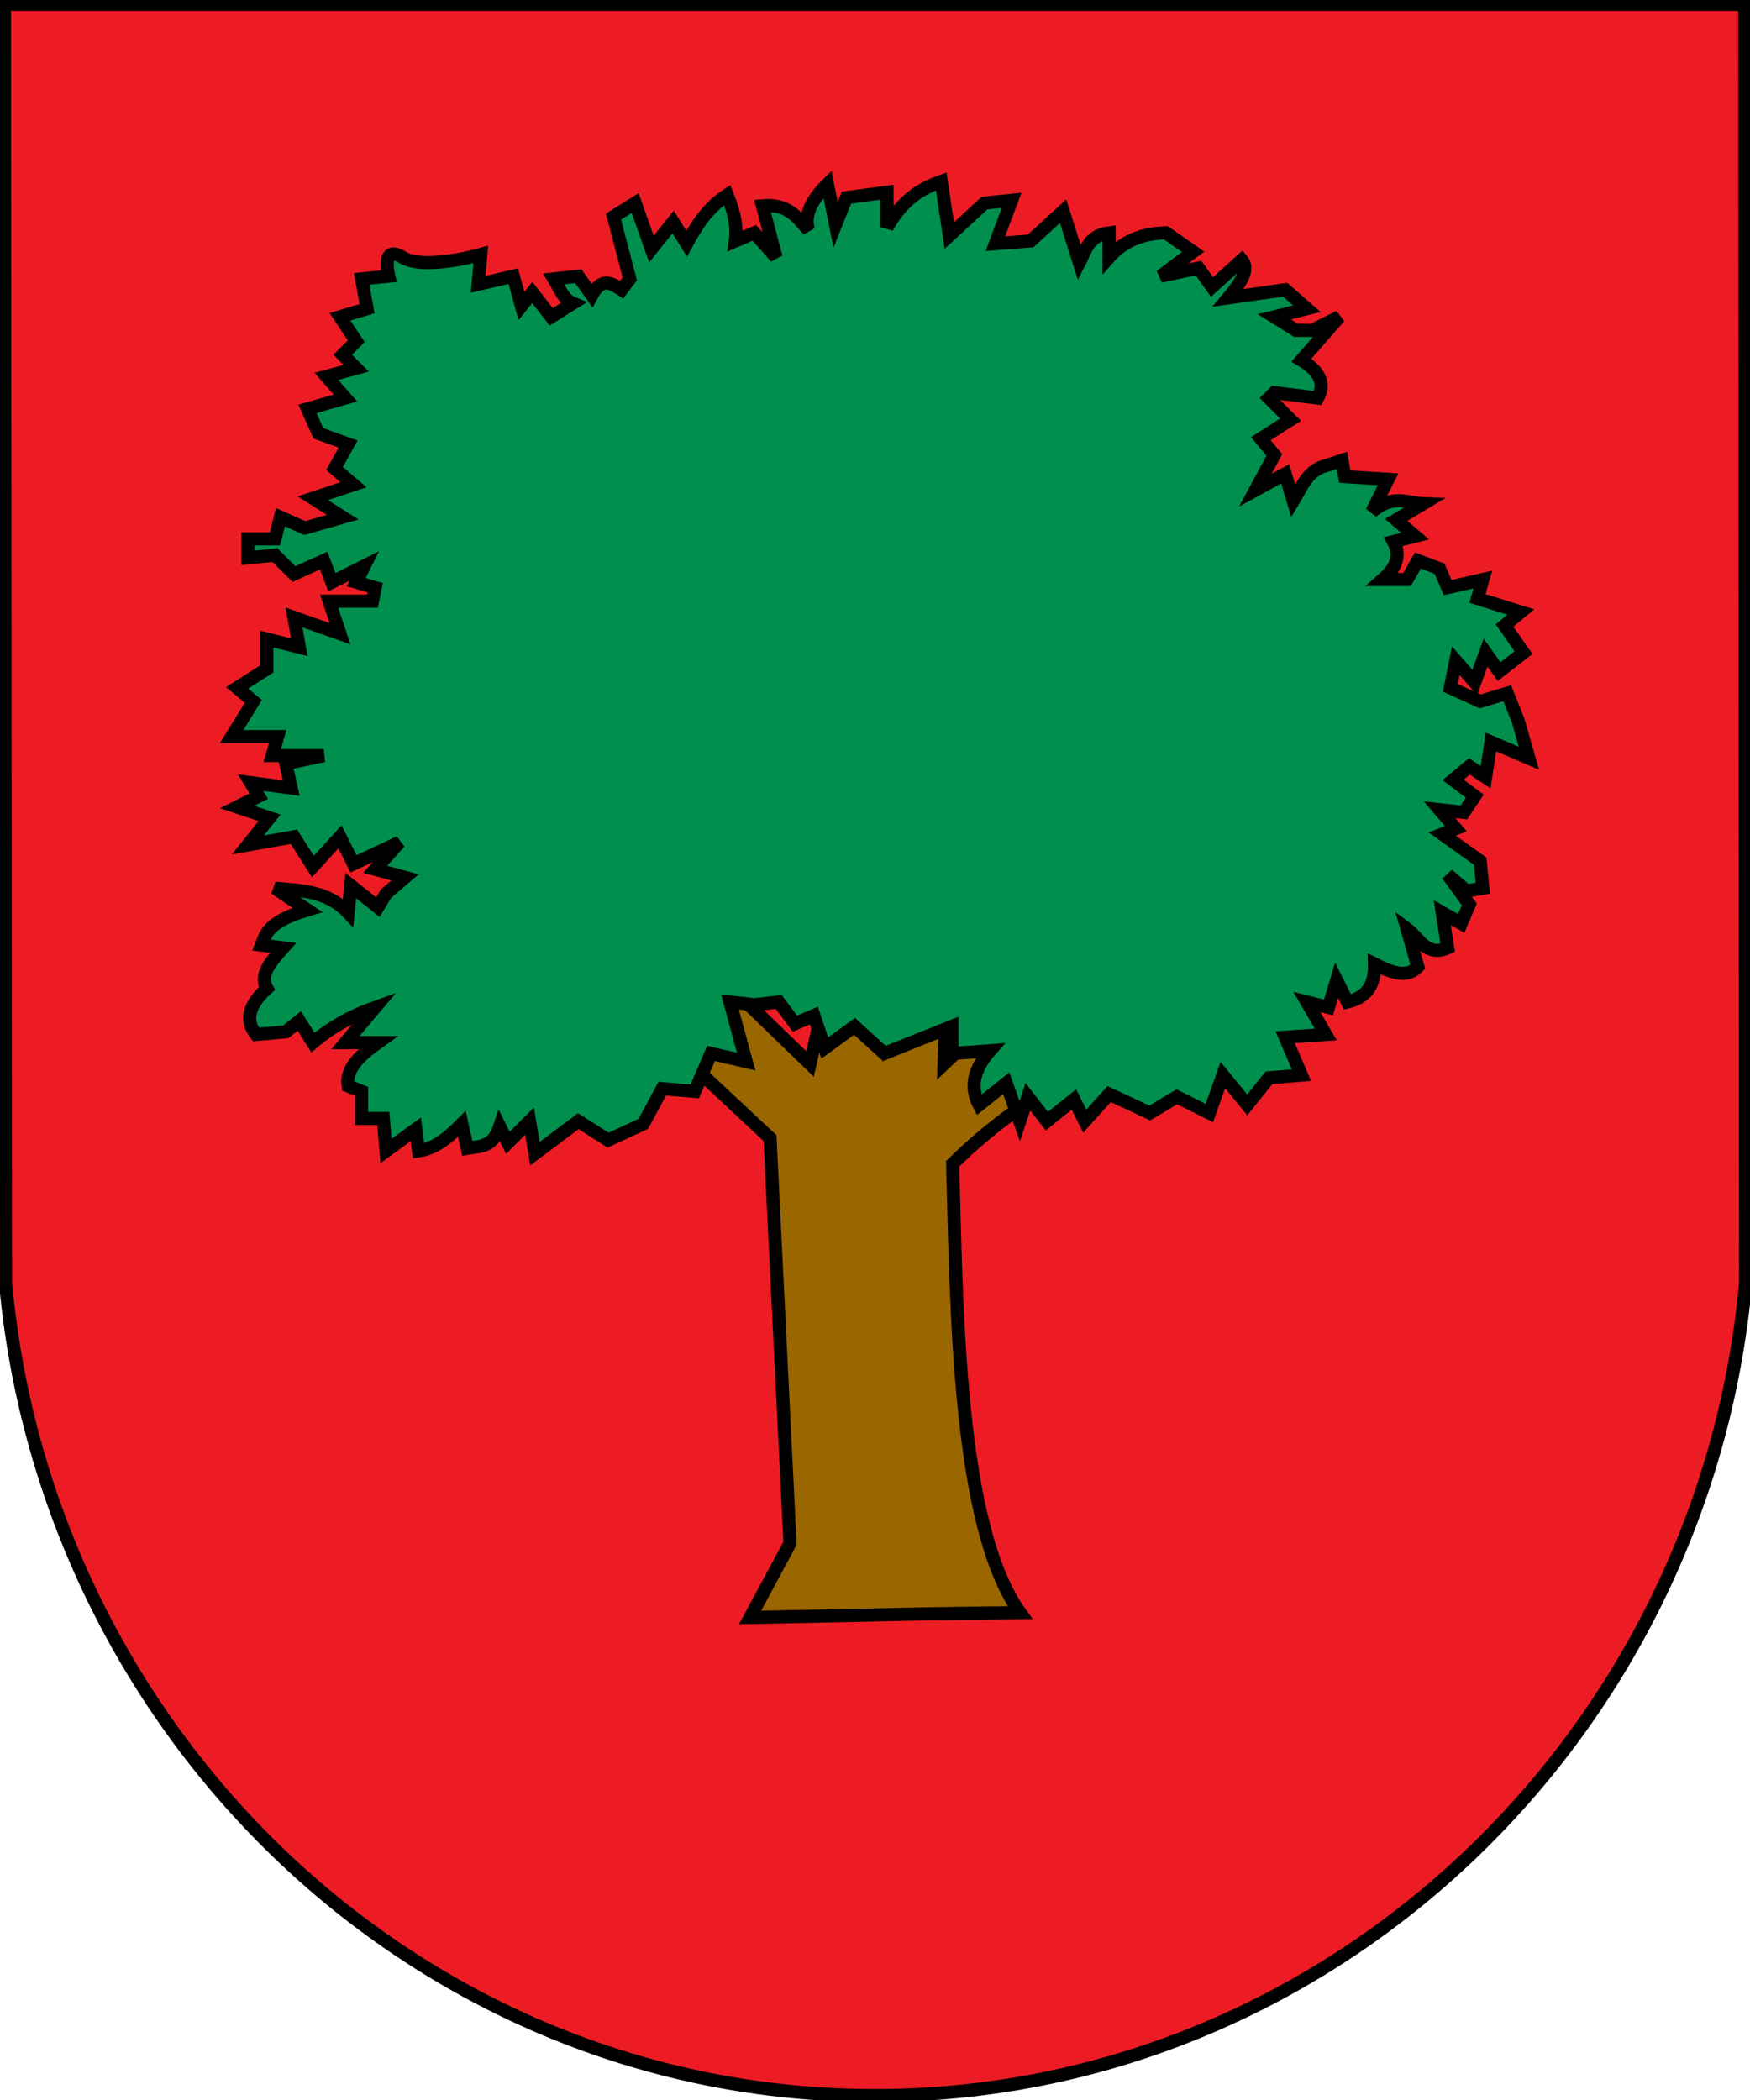 <?xml version="1.0" encoding="UTF-8" standalone="no"?>
<!-- Created with Inkscape (http://www.inkscape.org/) -->
<svg
   xmlns:dc="http://purl.org/dc/elements/1.1/"
   xmlns:cc="http://creativecommons.org/ns#"
   xmlns:rdf="http://www.w3.org/1999/02/22-rdf-syntax-ns#"
   xmlns:svg="http://www.w3.org/2000/svg"
   xmlns="http://www.w3.org/2000/svg"
   xmlns:xlink="http://www.w3.org/1999/xlink"
   xmlns:sodipodi="http://sodipodi.sourceforge.net/DTD/sodipodi-0.dtd"
   xmlns:inkscape="http://www.inkscape.org/namespaces/inkscape"
   width="500px"
   height="600px"
   id="svg1298"
   sodipodi:version="0.32"
   inkscape:version="0.46"
   sodipodi:docbase="/home/liftarn/Bilder"
   sodipodi:docname="CoA.svg"
   inkscape:output_extension="org.inkscape.output.svg.inkscape">
  <defs
     id="defs3">
    <inkscape:perspective
       sodipodi:type="inkscape:persp3d"
       inkscape:vp_x="0 : 300 : 1"
       inkscape:vp_y="0 : 1000 : 0"
       inkscape:vp_z="500 : 300 : 1"
       inkscape:persp3d-origin="250 : 200 : 1"
       id="perspective38" />
    <linearGradient
       id="linearGradient2133">
      <stop
         id="stop2135"
         offset="0"
         style="stop-color:#0080ff;stop-opacity:1;" />
      <stop
         id="stop2137"
         offset="1"
         style="stop-color:#7fbeff;stop-opacity:1;" />
    </linearGradient>
    <linearGradient
       id="linearGradient2858">
      <stop
         id="stop2860"
         offset="0"
         style="stop-color:#00c800;stop-opacity:1;" />
      <stop
         id="stop2862"
         offset="1"
         style="stop-color:#008000;stop-opacity:1;" />
    </linearGradient>
    <radialGradient
       r="268.328"
       fy="268.328"
       fx="267.807"
       cy="268.328"
       cx="267.807"
       gradientTransform="matrix(0.932,0,0,1.118,-61.125,-74.256)"
       gradientUnits="userSpaceOnUse"
       id="radialGradient10599"
       xlink:href="#linearGradient2858"
       inkscape:collect="always" />
    <radialGradient
       r="102.46"
       fy="294.675"
       fx="-1420.38"
       cy="294.675"
       cx="-1420.38"
       gradientTransform="scale(0.603,1.658)"
       gradientUnits="userSpaceOnUse"
       id="radialGradient16927"
       xlink:href="#linearGradient18682"
       inkscape:collect="always" />
    <linearGradient
       y2="-24.003"
       x2="-1121.407"
       y1="8.26"
       x1="-1295.691"
       gradientTransform="scale(0.884,1.131)"
       gradientUnits="userSpaceOnUse"
       id="linearGradient19506"
       xlink:href="#linearGradient18682"
       inkscape:collect="always" />
    <linearGradient
       y2="-24.003"
       x2="-1121.407"
       y1="8.26"
       x1="-1295.691"
       gradientTransform="scale(0.884,1.131)"
       gradientUnits="userSpaceOnUse"
       id="linearGradient19504"
       xlink:href="#linearGradient18682"
       inkscape:collect="always" />
    <linearGradient
       y2="-24.003"
       x2="-1121.407"
       y1="8.26"
       x1="-1295.691"
       gradientTransform="scale(0.884,1.131)"
       gradientUnits="userSpaceOnUse"
       id="linearGradient19502"
       xlink:href="#linearGradient18682"
       inkscape:collect="always" />
    <linearGradient
       y2="-24.003"
       x2="-1121.407"
       y1="8.26"
       x1="-1295.691"
       gradientTransform="scale(0.884,1.131)"
       gradientUnits="userSpaceOnUse"
       id="linearGradient19500"
       xlink:href="#linearGradient18682"
       inkscape:collect="always" />
    <linearGradient
       y2="-24.003"
       x2="-1121.407"
       y1="8.26"
       x1="-1295.691"
       gradientTransform="scale(0.884,1.131)"
       gradientUnits="userSpaceOnUse"
       id="linearGradient19498"
       xlink:href="#linearGradient18682"
       inkscape:collect="always" />
    <linearGradient
       id="linearGradient18682">
      <stop
         style="stop-color:#006000;stop-opacity:1;"
         offset="0"
         id="stop18684" />
      <stop
         style="stop-color:#003200;stop-opacity:1;"
         offset="0.5"
         id="stop14603" />
      <stop
         style="stop-color:#008000;stop-opacity:1;"
         offset="1"
         id="stop18686" />
    </linearGradient>
    <radialGradient
       r="102.46"
       fy="294.675"
       fx="-1420.38"
       cy="294.675"
       cx="-1420.38"
       gradientTransform="matrix(-0.556,0,0,1.658,-1658.437,-403.557)"
       gradientUnits="userSpaceOnUse"
       id="radialGradient19496"
       xlink:href="#linearGradient18682"
       inkscape:collect="always" />
    <linearGradient
       id="linearGradient1449">
      <stop
         id="stop1451"
         offset="0"
         style="stop-color:#ffffff;stop-opacity:1;" />
      <stop
         id="stop1453"
         offset="1"
         style="stop-color:#c8c8c8;stop-opacity:0;" />
    </linearGradient>
    <linearGradient
       y2="126.946"
       x2="-338.947"
       y1="134.687"
       x1="-333.307"
       gradientTransform="scale(1.135,0.881)"
       gradientUnits="userSpaceOnUse"
       id="linearGradient10634"
       xlink:href="#linearGradient1449"
       inkscape:collect="always" />
    <linearGradient
       y2="417.368"
       x2="380.01"
       y1="366.235"
       x1="295.47"
       gradientTransform="matrix(0.857,0.412,-0.415,0.968,-1126.027,163.252)"
       gradientUnits="userSpaceOnUse"
       id="linearGradient16946"
       xlink:href="#linearGradient10734"
       inkscape:collect="always" />
    <linearGradient
       id="linearGradient10734">
      <stop
         style="stop-color:#640000;stop-opacity:1;"
         offset="0"
         id="stop10736" />
      <stop
         style="stop-color:#c40000;stop-opacity:1;"
         offset="1"
         id="stop10738" />
    </linearGradient>
    <linearGradient
       y2="145.297"
       x2="-85.947"
       y1="231.342"
       x1="45.275"
       gradientTransform="matrix(0.797,0,0,1.325,-1149.340,355.241)"
       gradientUnits="userSpaceOnUse"
       id="linearGradient16950"
       xlink:href="#linearGradient10734"
       inkscape:collect="always" />
  </defs>
  <sodipodi:namedview
     id="base"
     pagecolor="#ffffff"
     bordercolor="#666666"
     borderopacity="1.0"
     inkscape:pageopacity="0.0"
     inkscape:pageshadow="2"
     inkscape:zoom="0.67175144"
     inkscape:cx="401.07895"
     inkscape:cy="266.4269"
     inkscape:document-units="px"
     inkscape:current-layer="layer1"
     inkscape:window-width="1024"
     inkscape:window-height="693"
     inkscape:window-x="0"
     inkscape:window-y="25"
     showgrid="false" />
  <g
     inkscape:label="Layer 1"
     inkscape:groupmode="layer"
     id="layer1">
    <path
       sodipodi:nodetypes="cccccc"
       id="path10525"
       d="M 1.263,1.263 L 1.572,366.4 C 13.446,496.759 120.585,598.737 249.881,598.737 C 379.177,598.737 486.862,496.975 498.736,366.616 L 498.499,1.263 L 1.263,1.263 z "
       style="fill:#ed1c24;fill-opacity:1;fill-rule:nonzero;stroke:#000000;stroke-width:3.75;stroke-miterlimit:4;stroke-dashoffset:0;stroke-opacity:1;stroke-dasharray:none" />
    <path
       d="M 206.148,279.52 L 194.733,301.533 L 220.007,325.176 L 225.715,440.948 L 214.3,462.145 L 267.102,461.055 L 291.439,460.746 C 273.595,435.933 273.333,373.55 272.186,332.514 C 283.247,321.616 292.691,315.569 302.352,308.87 L 285.231,289.303 L 269.74,303.979 L 270.556,277.889 L 252.619,299.902 L 238.759,272.182 L 231.422,303.979 L 206.148,279.52 z "
       style="fill:#996600;fill-opacity:1;fill-rule:evenodd;stroke:#000000;stroke-width:3.75;stroke-linecap:butt;stroke-linejoin:miter;stroke-miterlimit:4;stroke-dasharray:none;stroke-opacity:1"
       id="path1910"
       sodipodi:nodetypes="cccccccccccccccc" />
    <path
       d="M 215.526,287.06 L 208.562,286.286 L 213.205,303.309 L 203.145,300.988 L 198.502,311.821 L 189.217,311.047 L 183.8,321.107 L 173.741,325.75 L 165.229,320.333 L 152.848,329.619 L 151.301,320.333 L 145.11,326.523 L 142.789,321.881 C 140.722,328.056 136.958,327.447 133.503,328.071 L 131.956,321.107 C 128.346,324.72 124.62,328.101 119.575,328.845 L 118.801,322.654 L 110.289,328.845 L 109.516,319.559 L 103.325,319.559 L 103.325,311.821 L 99.456,310.274 C 98.69,305.246 102.978,301.482 107.968,297.893 L 98.683,297.893 L 107.194,287.833 C 101.262,289.955 95.329,292.868 89.397,297.893 L 85.528,291.702 L 81.659,294.798 L 73.147,295.571 C 69.657,291.187 71.495,286.802 76.242,282.417 C 73.995,278.548 77.435,274.679 80.885,270.81 L 74.695,270.036 C 75.99,266.683 76.651,263.33 87.849,259.977 L 78.564,253.786 C 85.939,254.463 93.486,254.452 99.456,260.751 L 100.23,253.013 L 107.968,259.203 L 110.289,255.334 L 115.706,250.691 L 107.194,248.37 L 114.158,240.632 L 101.004,246.822 L 97.135,239.084 L 89.397,247.596 L 83.98,239.084 L 70.826,241.406 L 77.016,233.668 L 67.731,230.572 L 73.921,227.477 L 71.6,223.608 L 83.207,225.156 L 81.659,218.192 L 92.492,215.87 L 77.79,215.87 L 79.338,210.454 L 66.183,210.454 L 72.373,200.394 L 67.731,196.525 L 76.242,191.109 L 76.242,182.597 L 85.528,184.918 L 83.98,176.407 L 97.135,181.049 L 94.04,171.764 L 106.421,171.764 L 107.194,167.895 L 101.778,166.347 L 104.099,161.704 L 94.814,166.347 L 92.492,160.157 L 83.98,164.026 L 78.564,158.609 L 70.826,159.383 L 70.826,153.966 L 78.564,153.966 L 80.111,147.776 L 87.076,150.871 L 97.909,147.776 L 89.397,142.36 L 101.004,138.491 L 95.587,133.848 L 99.456,126.884 L 90.945,123.788 L 87.849,116.824 L 98.683,113.729 L 93.266,107.539 L 101.778,105.217 L 97.909,101.348 L 101.778,97.479 L 97.135,90.515 L 104.873,88.194 L 103.325,79.682 L 111.063,78.908 C 111.063,78.908 108.742,69.623 114.932,73.492 C 121.123,77.361 137.372,72.718 137.372,72.718 L 136.599,81.23 L 146.658,78.908 L 148.979,87.42 L 152.075,83.551 L 157.491,90.515 L 163.682,86.646 C 160.77,85.43 159.838,82.236 158.265,79.682 L 165.229,78.908 L 169.098,84.325 C 171.935,79.052 174.773,80.933 177.61,82.777 L 179.931,79.682 L 175.288,61.885 L 181.479,58.016 L 186.122,71.17 L 192.312,63.432 L 196.181,69.623 C 198.986,64.448 202.107,59.431 207.788,55.694 C 210.232,61.75 210.569,65.697 210.109,68.849 L 215.526,66.527 L 221.716,73.492 L 217.847,58.789 C 225.225,58.118 227.835,62.214 231.002,65.754 C 229.603,61.369 231.993,56.984 236.419,52.599 L 238.74,64.206 L 241.835,56.468 L 253.442,54.92 L 253.442,64.98 C 257.745,57.17 263.167,53.839 268.918,51.825 L 271.239,67.301 L 281.299,58.016 L 289.037,57.242 L 284.394,69.623 L 294.453,68.849 L 303.739,60.337 L 308.382,75.039 C 310.198,71.521 310.935,67.284 316.893,66.527 L 316.893,73.492 C 320.867,69.006 326.251,66.636 333.143,66.527 L 340.881,71.944 L 331.596,78.908 L 342.429,76.587 L 346.298,82.003 L 354.81,74.265 C 357.106,76.98 354.406,80.944 350.941,85.098 L 367.19,82.777 L 373.381,88.194 L 364.095,90.515 L 370.286,94.384 L 374.928,94.384 L 382.666,90.515 L 371.833,102.896 C 376.635,105.856 378.952,109.313 376.476,113.729 L 364.095,112.181 L 362.548,113.729 L 368.738,119.919 L 360.226,125.336 L 364.095,129.979 L 358.679,140.038 L 367.19,135.395 L 369.512,143.133 C 371.953,139.126 373.605,134.33 378.797,133.074 L 383.44,131.526 L 384.214,136.169 L 396.595,136.943 L 391.952,146.229 C 397.956,141.042 401.99,143.736 406.654,143.907 L 398.916,148.55 L 404.333,153.193 L 398.142,154.74 C 400.542,159.209 398.441,162.553 395.047,165.573 L 402.011,165.573 L 405.106,160.157 L 411.297,162.478 L 413.618,167.895 L 423.678,165.573 L 422.13,170.99 L 434.511,174.859 L 429.868,178.728 L 435.285,186.466 L 428.32,191.883 L 424.451,186.466 L 421.356,194.978 L 415.94,188.787 L 414.392,196.525 L 422.904,200.394 L 430.642,198.073 L 433.737,205.811 L 436.832,216.644 L 425.999,212.001 L 424.451,222.061 L 419.809,218.965 L 415.166,222.834 L 421.356,227.477 L 418.261,232.12 L 411.297,231.346 L 415.94,236.763 L 412.071,238.31 L 422.904,246.048 L 423.678,253.786 L 419.035,254.56 L 413.618,249.917 L 419.809,258.429 L 417.487,263.846 L 412.071,260.751 L 413.618,270.81 C 407.49,273.523 405.495,267.968 402.011,265.393 L 405.106,276.227 C 401.894,279.628 397.373,277.793 392.726,275.453 C 392.913,281.139 390.633,284.975 384.988,286.286 L 381.892,280.096 L 379.571,287.833 L 373.381,286.286 L 378.797,295.571 L 367.19,296.345 L 371.833,307.178 L 362.548,307.952 L 356.357,315.69 L 349.393,307.178 L 345.524,318.012 L 336.238,313.369 L 328.5,318.012 L 316.893,312.595 L 309.929,320.333 L 306.834,314.143 L 299.096,320.333 L 293.68,313.369 L 291.358,320.333 L 287.489,309.5 L 279.751,315.69 C 277.012,310.532 278.292,305.373 282.846,300.214 L 272.013,300.988 L 272.013,293.25 L 252.668,300.988 L 244.156,293.25 L 235.645,299.44 L 232.55,290.155 L 227.133,292.476 L 222.49,286.286 L 215.526,287.06 z "
       style="fill:#008f4c;fill-opacity:1;fill-rule:evenodd;stroke:#000000;stroke-width:3.75;stroke-linecap:butt;stroke-linejoin:miter;stroke-miterlimit:4;stroke-dasharray:none;stroke-opacity:1"
       id="path4587" />
  </g>
</svg>
